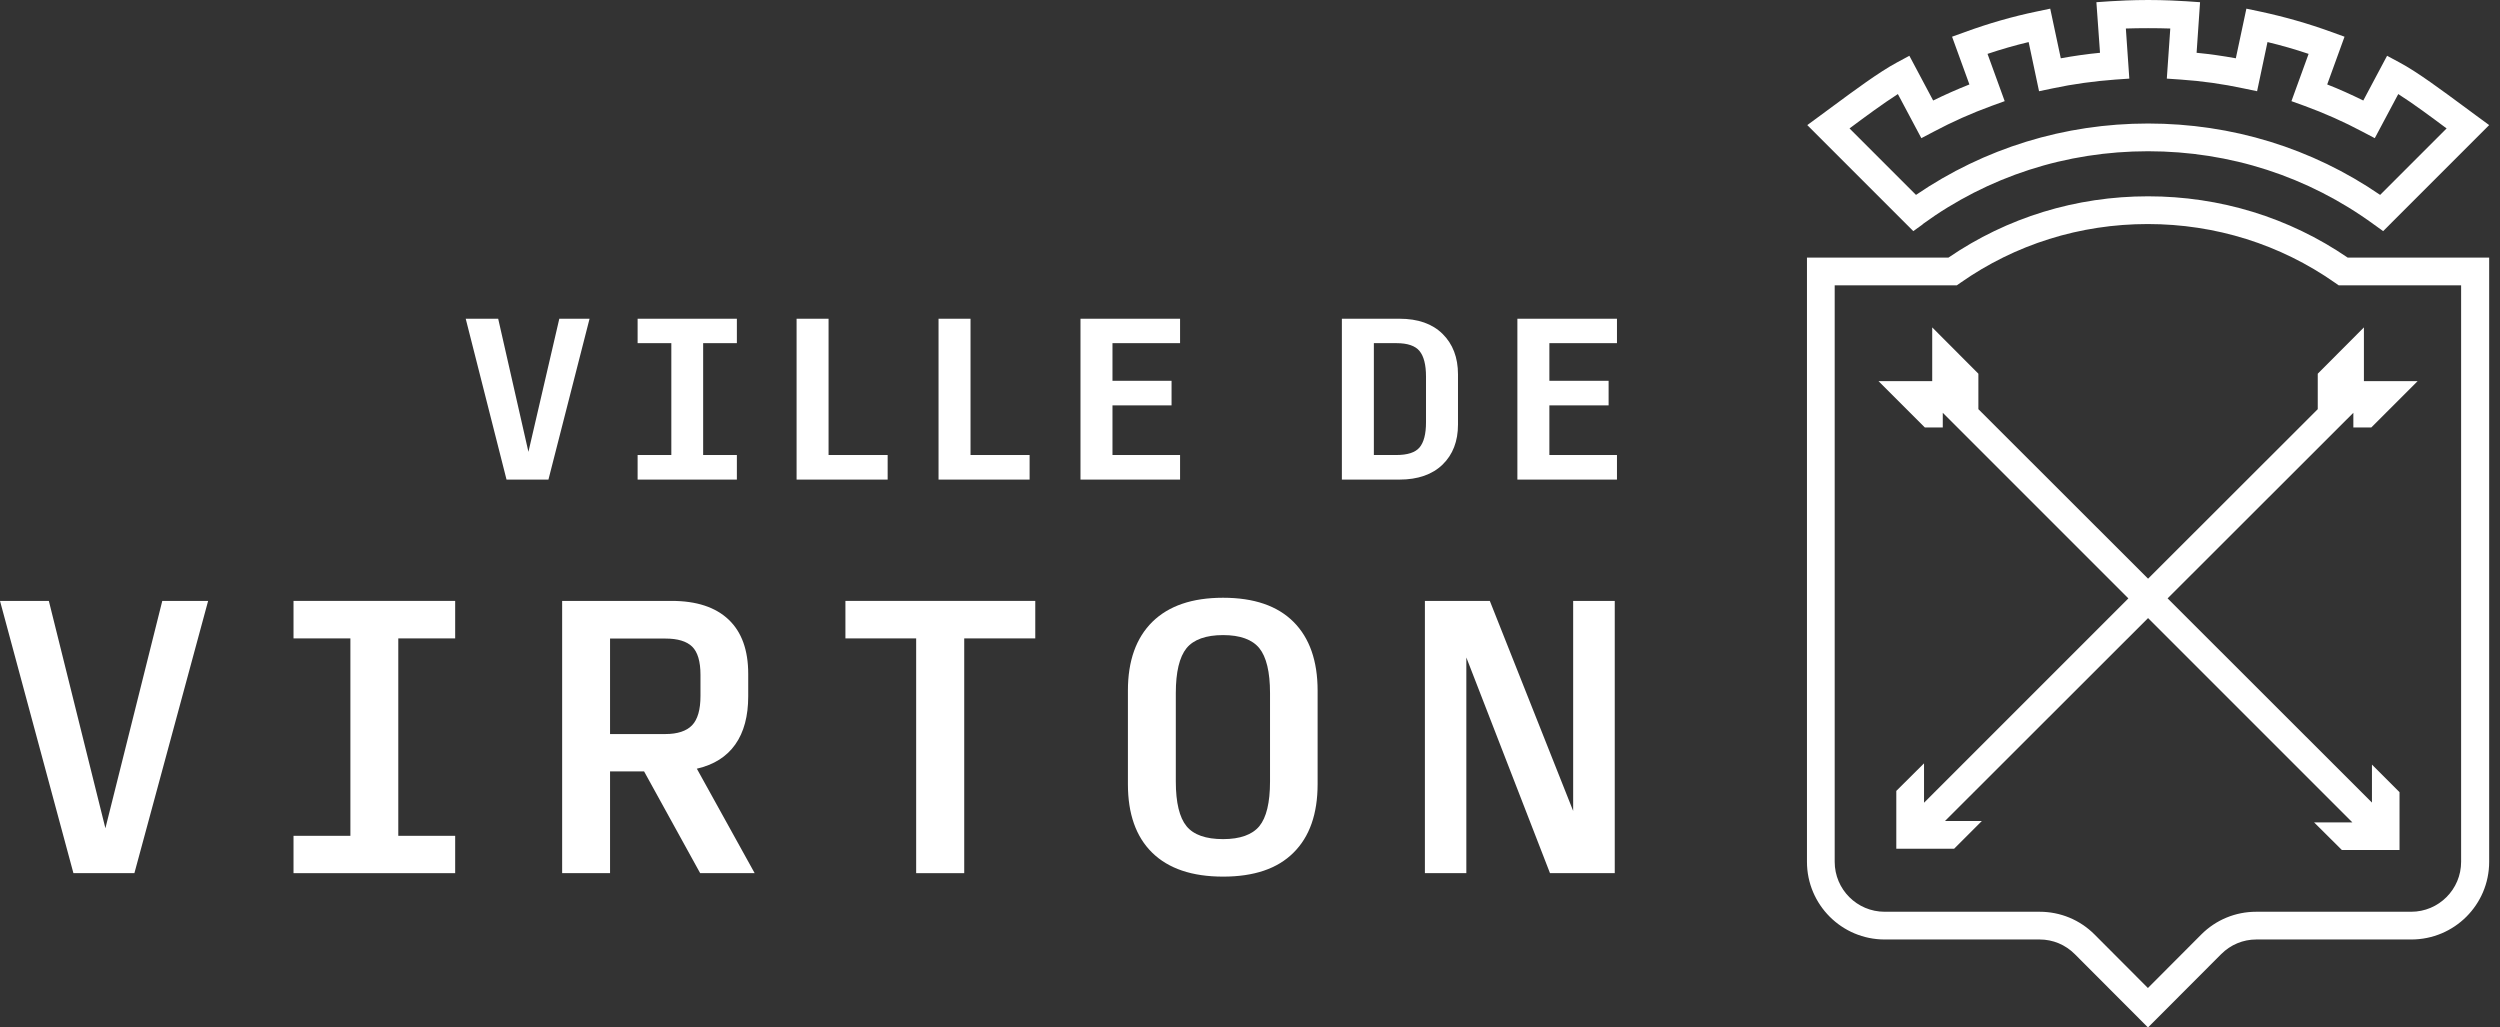 <svg width="219" height="90" viewBox="0 0 219 90" fill="none" xmlns="http://www.w3.org/2000/svg">
<rect x="0" y="0" width="219" height="90" fill="#333333" stroke="none"/>
<path d="M11.773 76.489H6.432L0 52.639H4.278L9.233 72.555L14.216 52.639H18.232L11.773 76.489Z" fill="white"/>
<path d="M25.712 76.489V73.218H30.695V55.924H25.712V52.639H39.873V55.924H34.89V73.218H39.873V76.489H25.712Z" fill="white"/>
<path d="M53.44 64.302H58.298C59.347 64.302 60.133 64.04 60.617 63.543C61.113 63.032 61.362 62.176 61.362 60.962V59.112C61.362 57.939 61.113 57.111 60.63 56.642C60.147 56.173 59.361 55.938 58.298 55.938H53.44V64.316V64.302ZM53.44 76.489H49.244V52.639H58.836C61.017 52.639 62.687 53.191 63.832 54.282C64.978 55.372 65.544 56.959 65.544 59.029V61.003C65.544 62.728 65.171 64.136 64.412 65.213C63.653 66.289 62.535 66.993 61.044 67.338L66.109 76.489H61.334L56.421 67.573H53.44V76.489Z" fill="white"/>
<path d="M80.256 76.489V55.924H74.059V52.639H90.69V55.924H84.466V76.489H80.256Z" fill="white"/>
<path d="M107.142 73.507C108.632 73.507 109.695 73.121 110.316 72.375C110.937 71.616 111.254 70.319 111.254 68.456V60.713C111.254 58.864 110.937 57.552 110.316 56.78C109.695 56.02 108.632 55.634 107.142 55.634C105.651 55.634 104.561 56.02 103.94 56.78C103.319 57.552 103.001 58.864 103.001 60.713V68.456C103.001 70.305 103.319 71.616 103.94 72.375C104.561 73.134 105.637 73.507 107.142 73.507ZM107.142 76.792C104.423 76.792 102.352 76.088 100.931 74.694C99.509 73.3 98.805 71.299 98.805 68.69V60.492C98.805 57.884 99.523 55.882 100.945 54.475C102.38 53.067 104.437 52.363 107.142 52.363C109.847 52.363 111.903 53.067 113.311 54.475C114.719 55.882 115.423 57.898 115.423 60.492V68.69C115.423 71.299 114.719 73.3 113.311 74.694C111.903 76.102 109.847 76.792 107.142 76.792Z" fill="white"/>
<path d="M203.035 32.737V35.843L188.171 50.693L173.306 35.843V32.737L169.262 28.68V33.386H164.556L168.614 37.444H170.187V36.16L186.445 52.418L168.545 70.319V66.869L166.116 69.284V74.349H171.181L173.61 71.92H170.38L188.171 54.144L206.071 72.044H202.717L205.147 74.46H210.198V69.394L207.783 66.979V70.305L189.882 52.418L206.154 36.16V37.444H207.727L211.785 33.386H207.079V28.68L203.035 32.737Z" fill="white"/>
<path d="M162.058 11.221C163.314 10.282 164.943 9.081 166.254 8.24L168.31 12.104L169.387 11.538C171.015 10.669 172.727 9.91 174.466 9.275L175.611 8.861L174.107 4.72C175.294 4.32 176.494 3.975 177.709 3.685L178.62 7.991L179.807 7.743C181.615 7.356 183.464 7.108 185.314 6.97L186.528 6.887L186.225 2.498C187.384 2.457 188.957 2.457 190.117 2.498L189.813 6.887L191.028 6.97C192.877 7.094 194.726 7.356 196.534 7.743L197.721 7.991L198.632 3.685C199.847 3.975 201.047 4.32 202.234 4.72L200.73 8.861L201.876 9.275C203.615 9.91 205.326 10.669 206.955 11.538L208.031 12.104L210.088 8.24C211.412 9.081 213.027 10.282 214.283 11.221C214.283 11.221 214.311 11.235 214.325 11.248L208.5 17.073C202.524 12.973 195.513 10.82 188.171 10.82C180.828 10.82 173.831 12.987 167.841 17.073L162.017 11.248C162.017 11.248 162.044 11.235 162.058 11.221ZM168.421 19.64C174.162 15.458 180.994 13.249 188.171 13.249C195.347 13.249 202.179 15.458 207.921 19.64L208.763 20.247L218.051 10.958L216.905 10.117C216.56 9.868 216.174 9.578 215.746 9.261C213.966 7.95 211.771 6.307 210.184 5.465L209.108 4.886L207.024 8.805C205.988 8.295 204.926 7.812 203.863 7.398L205.381 3.216L204.236 2.802C202.193 2.056 200.095 1.463 197.97 1.008L196.783 0.759L195.858 5.107C194.726 4.9 193.567 4.734 192.422 4.624L192.725 0.193L191.511 0.11C190.917 0.069 189.551 0 188.184 0C186.818 0 185.452 0.069 184.858 0.11L183.644 0.193L183.961 4.624C182.816 4.734 181.656 4.9 180.525 5.107L179.6 0.759L178.413 1.008C176.287 1.449 174.19 2.056 172.147 2.802L171.001 3.216L172.52 7.398C171.443 7.825 170.38 8.295 169.345 8.805L167.261 4.886L166.185 5.465C164.611 6.307 162.403 7.95 160.623 9.261C160.195 9.578 159.808 9.868 159.463 10.117L158.318 10.958L167.606 20.247L168.448 19.64H168.421Z" fill="white"/>
<path d="M160.719 24.995V75.495C160.719 77.91 162.679 79.87 165.094 79.87H178.675C180.483 79.87 182.195 80.574 183.478 81.857L188.157 86.55L192.836 81.857C194.119 80.574 195.831 79.87 197.639 79.87H211.219C213.635 79.87 215.594 77.91 215.594 75.495V24.995H204.871L204.553 24.774C199.75 21.406 194.078 19.626 188.143 19.626C182.208 19.626 176.536 21.406 171.733 24.774L171.416 24.995H160.692H160.719ZM188.157 90L181.753 83.582C180.925 82.754 179.834 82.299 178.675 82.299H165.094C161.34 82.299 158.29 79.249 158.29 75.495V22.566H170.684C175.832 19.046 181.863 17.197 188.171 17.197C194.478 17.197 200.509 19.046 205.657 22.566H218.051V75.495C218.051 79.249 215.001 82.299 211.233 82.299H197.652C196.493 82.299 195.403 82.754 194.575 83.582L188.171 90H188.157Z" fill="white"/>
<path d="M120.35 39.859H122.323C123.303 39.859 123.98 39.638 124.352 39.197C124.725 38.755 124.918 38.023 124.918 37.002V32.986C124.918 31.951 124.725 31.206 124.352 30.75C123.98 30.294 123.303 30.06 122.323 30.06H120.35V39.859ZM117.548 42.012V27.921H122.599C124.214 27.921 125.47 28.362 126.367 29.246C127.264 30.129 127.72 31.316 127.72 32.793V37.195C127.72 38.658 127.264 39.831 126.367 40.701C125.47 41.57 124.2 42.012 122.599 42.012H117.562H117.548Z" fill="white"/>
<path d="M135.78 76.489L128.451 57.594V76.489H124.821V52.639H130.508L137.809 71.037V52.639H141.452V76.489H135.78Z" fill="white"/>
<path d="M48.043 42.012H44.372L40.797 27.921H43.641L46.29 39.583L48.995 27.921H51.645L48.043 42.012Z" fill="white"/>
<path d="M55.855 42.012V39.859H58.809V30.06H55.855V27.921H64.55V30.06H61.596V39.859H64.55V42.012H55.855Z" fill="white"/>
<path d="M69.781 42.012V27.921H72.582V39.859H77.758V42.012H69.781Z" fill="white"/>
<path d="M82.216 42.012V27.921H85.018V39.859H90.193V42.012H82.216Z" fill="white"/>
<path d="M94.651 42.012V27.921H103.374V30.06H97.453V33.358H102.628V35.511H97.453V39.859H103.374V42.012H94.651Z" fill="white"/>
<path d="M132.923 42.012V27.921H141.646V30.06H135.725V33.358H140.914V35.511H135.725V39.859H141.646V42.012H132.923Z" fill="white"/>
</svg>
